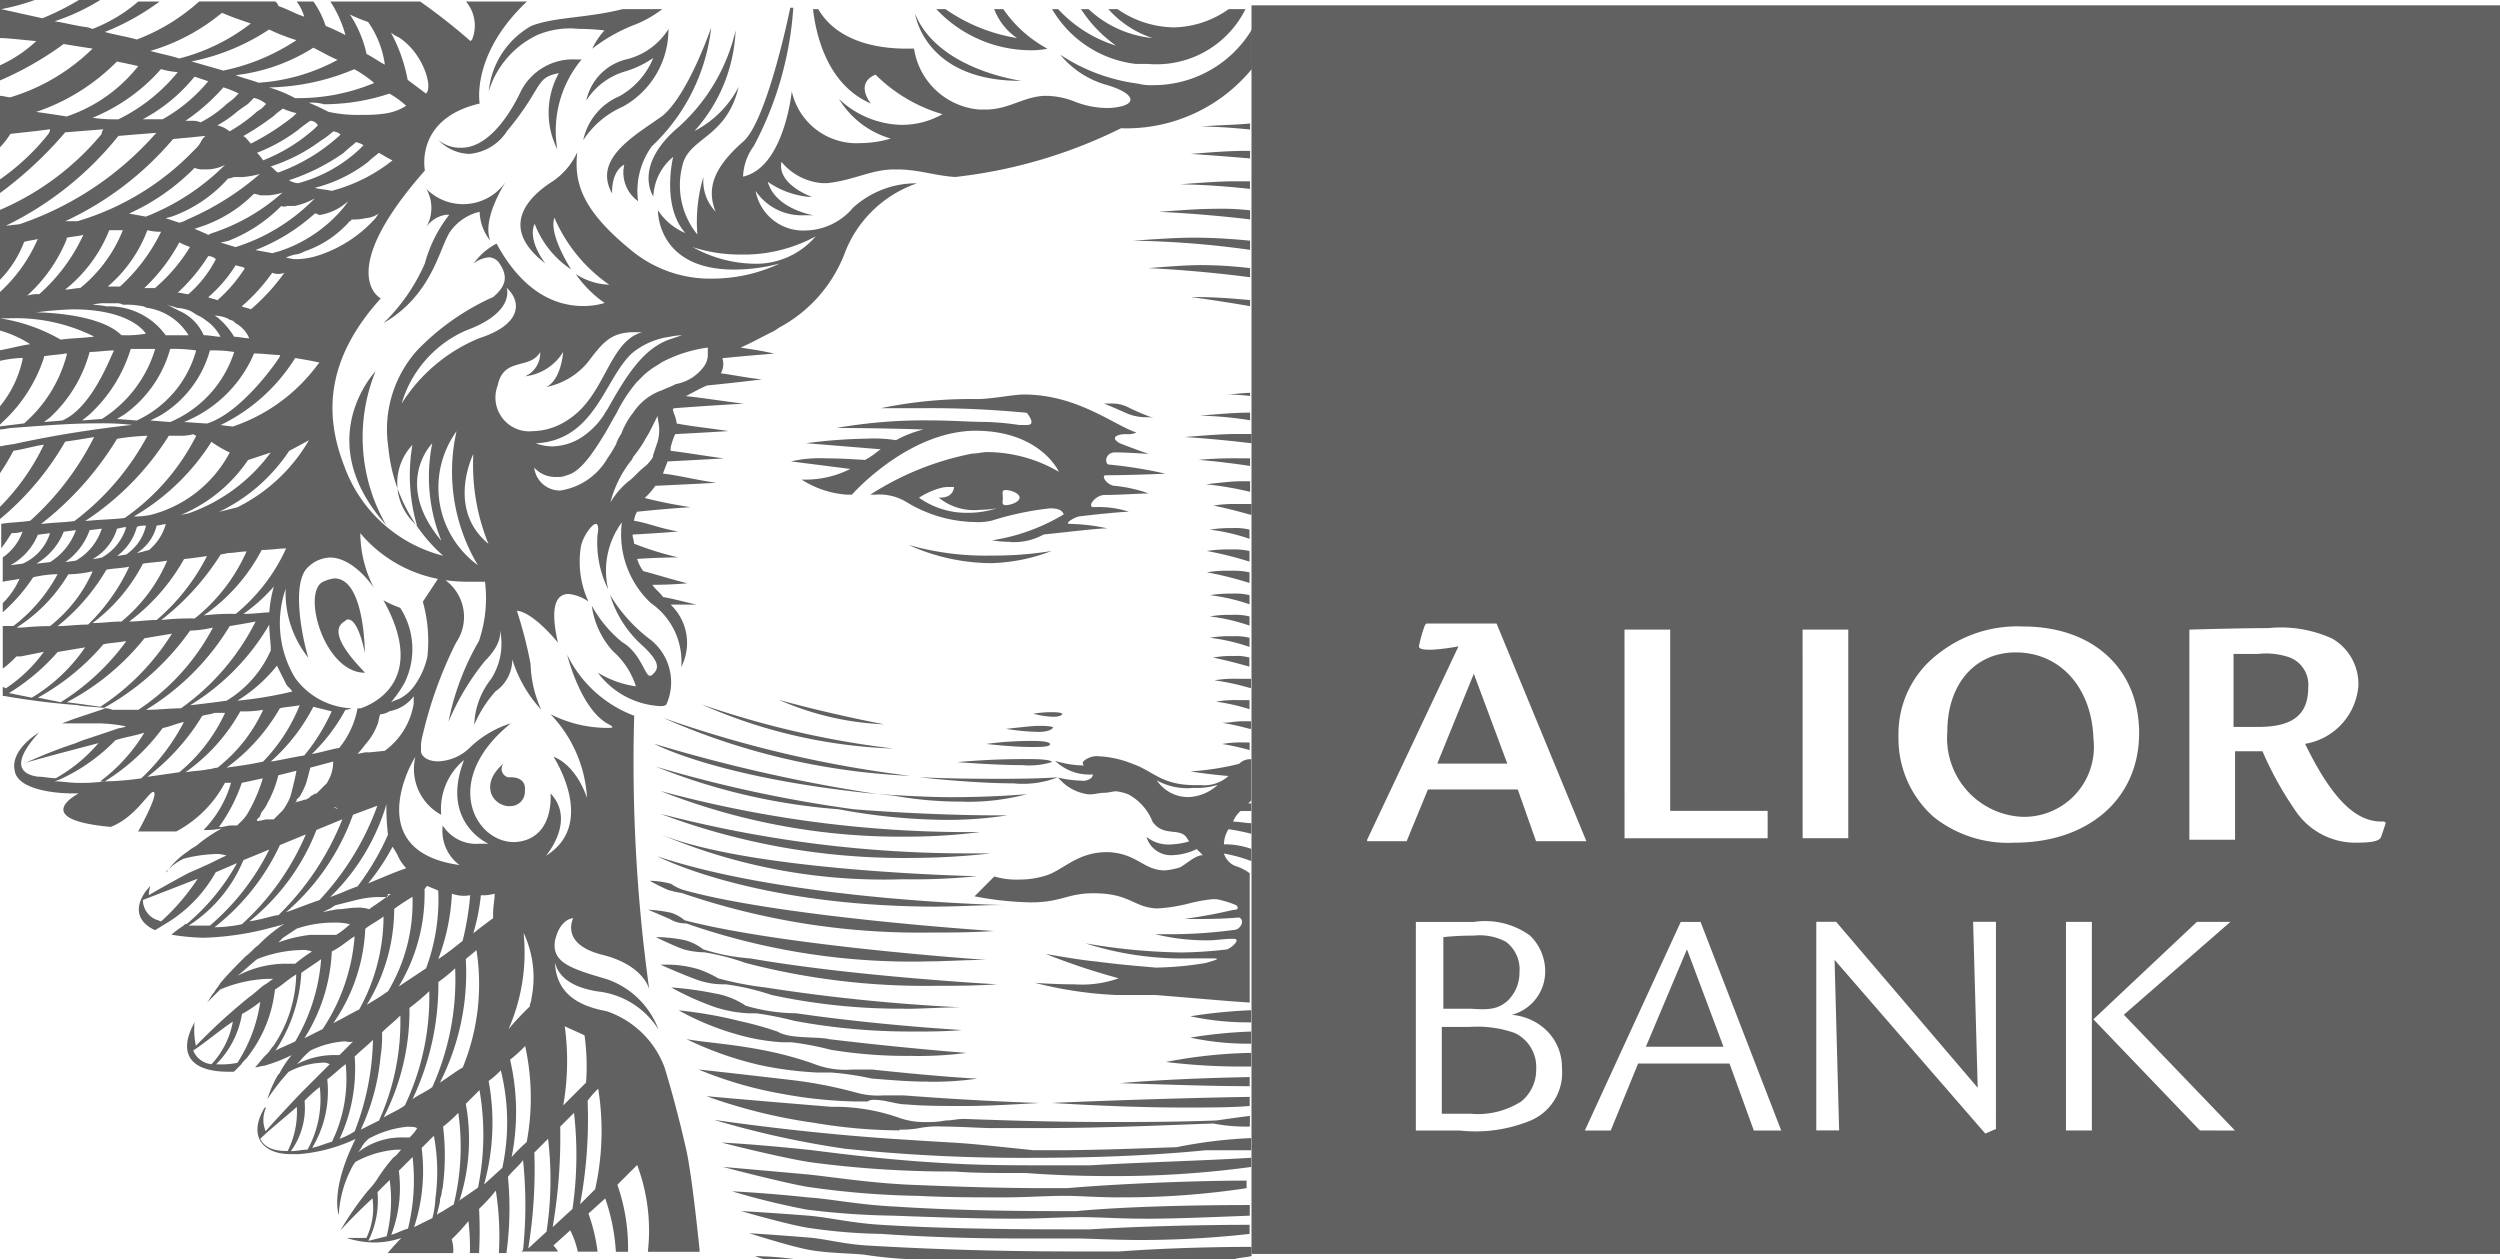 <svg xmlns="http://www.w3.org/2000/svg" width="99.313" height="50.019" viewBox="0 0 99.313 50.019"><path d="M1176.992,886.574h-13a17.514,17.514,0,0,1-1.753-.181c-.726-.061-1.452-.061-2.118-.182-.725-.121-2.418-.666-2.418-.666s1.028.061,2.479.182c.6.061,1.27.241,2.116.3,2,.121,4.779.242,8.347.242h1.754c1.633-.121,3.628-.182,5.261-.182v.363c-.241.061-.484.061-.665.121Zm.423-49.656h-.666a3.893,3.893,0,0,1-2.177.725,4.033,4.033,0,0,1-2.238-.725h-.364a4.028,4.028,0,0,0,1.754,1.149h0a4.327,4.327,0,0,1-2.54-1.149h-.3a5.309,5.309,0,0,0,1.392,1.451,5.254,5.254,0,0,1-2.3-1.451h-.242a4.453,4.453,0,0,0,3.328,2.177h.484a3.947,3.947,0,0,0,3.871-2.177Zm-9.617,0h-.364a2.436,2.436,0,0,0,.908,1.149,6.893,6.893,0,0,1-2.843-1.149h-.364a5.174,5.174,0,0,0,3.69,1.633h0a3.328,3.328,0,0,0,.726-.061,5,5,0,0,1-1.754-1.572Zm-7.318,0h-.242c.121,1.089.6,3.023,2.3,3.75,0,0-.666-.787.182-1.149a6.247,6.247,0,0,0,2.661,1.572,3.288,3.288,0,0,1-1.633.424,3.723,3.723,0,0,1-2.48-1.029,3.561,3.561,0,0,0,2.057,1.573,4.27,4.27,0,0,1-1.21.181,2.633,2.633,0,0,1-2.721-2.056s-.3,3.024-1.936,3.387a2.183,2.183,0,0,1,.423-1.21,13.564,13.564,0,0,0,1.573-5.5h-.12c-.3,1.451-1.089,4.657-1.875,5.322-1.028.908-1.512,1.754-1.089,2.782a1.76,1.76,0,0,1-.484-1.391,6.214,6.214,0,0,0-.242,2.3,3.107,3.107,0,0,1-.6-2.722c.242-1.149,1.754-1.089,2.238-3.146a4.071,4.071,0,0,1-1.754,1.754,6.362,6.362,0,0,0,1.634-3.992,7.407,7.407,0,0,1-2.239,3.81c-1.874,1.573-1.028,2.783-1.028,2.783a2.144,2.144,0,0,1,.787-1.573s-.484,1.936.484,3.025a2.4,2.4,0,0,1-1.089-.907s-.061,2.358,3.024,2.358a7.118,7.118,0,0,0,1.814-.241,6.278,6.278,0,0,1-2.661.6,4.913,4.913,0,0,1-3.266-1.149c-2-1.633-2.238-2.721-2.116-3.871a2.8,2.8,0,0,1-.969,1.149c-.666.423-2.359,1.693-.3,3.266,0,0-.726-.908-.423-1.572a3.788,3.788,0,0,0,1.451,1.814s-.907-1.39-.666-2.056a6.2,6.2,0,0,0,2.177,2.661,2.585,2.585,0,0,1-1.33-.423,4.535,4.535,0,0,0,1.149,1.149,2.956,2.956,0,0,1-.847.121c-.907,0-2.3-.362-3.448-2.48a2.575,2.575,0,0,0-.907.787,1.151,1.151,0,0,1,.6-.242.523.523,0,0,1,.423.242c.363.544.242.907-.242,1.331a9.693,9.693,0,0,0-3.023,2.117,4.71,4.71,0,0,0-1.149,3.871,6.554,6.554,0,0,0,2.177,4.294,5.651,5.651,0,0,1-3.931-3.568c-.726-1.875-.847-4.113,1.451-6.654,0,0-1.874-.967,1.754-5.081,0,0-.423-2.056,2.177-2.661,0,0-.363-1.936,1.875-4.052h-2.42a1.478,1.478,0,0,1,.242,1.513l-.061.06a23.2,23.2,0,0,0-2-1.572h-3.569a4.644,4.644,0,0,1,.6,1.331c-.242-.121-.484-.242-.787-.364a3.567,3.567,0,0,0-.484-.967h-.666a1.9,1.9,0,0,1,.3.6c-.364-.121-.666-.3-1.029-.423,0-.061-.059-.121-.12-.182h-3.024a7.832,7.832,0,0,1-2.48,1.513c-.423-.121-.846-.182-1.269-.3a9.552,9.552,0,0,0,2.177-1.21h-.847a6.282,6.282,0,0,1-1.815,1.089l-.181-.061c-.484-.061-.908-.181-1.331-.241a8.472,8.472,0,0,0,1.815-.847h-.847a10.775,10.775,0,0,1-1.451.726l-1.633-.363a8.546,8.546,0,0,0,1.331-.364h-1.392v1.513c.3,0,.787.061,1.451.12a5.363,5.363,0,0,1-1.451.968v.6a12.932,12.932,0,0,0,2.54-1.452c.364.061.726.121,1.149.182a7.934,7.934,0,0,1-3.266,1.935c-.121,0-.3-.059-.423-.059v2.056a3.317,3.317,0,0,0,.423-.544l1.089-.121.484-.061v.061l-.06.121a9.127,9.127,0,0,1-1.936,1.815v.544a15.367,15.367,0,0,0,2.6-2.42h0l1.513-.121-.061.121v.061a10.723,10.723,0,0,1-4.052,3.024v2.782a4.366,4.366,0,0,0,.968-1.513c.182-.061.364-.061.544-.12a6.153,6.153,0,0,1-1.512,2.117V849.2h.363a6.965,6.965,0,0,1,3.387.726c-.423.061-.907.061-1.33.121a6.916,6.916,0,0,0-2.42-.847v.484a4.4,4.4,0,0,1,1.21.544c-.423.061-.847.182-1.21.242v.423a4.657,4.657,0,0,1,.907-.121v.061a4.382,4.382,0,0,1-.907,1.875v.726l.121-.121a6.039,6.039,0,0,0,1.633-2.541v-.061c.3-.061.6-.061.907-.12v.06a5.427,5.427,0,0,1-1.694,2.723l-.968.12v.121c.182,0,.363-.061.484-.061.908-.061,2.177-.181,3.387-.181a10.692,10.692,0,0,1,1.392.061,44.475,44.475,0,0,0-4.536.725c-.242.061-.424.061-.666.121h-.061v1.089a8.84,8.84,0,0,0,.544-.907c.423-.061.787-.182,1.21-.242a8.981,8.981,0,0,1-1.754,2.48v.484a11.327,11.327,0,0,0,2.6-3.085c.424-.06.787-.12,1.149-.181a11.235,11.235,0,0,1-2.54,3.326c-.423.061-.787.061-1.149.121v.967c.241-.3.363-.544.423-.6a1.175,1.175,0,0,0,.423-.061,2.084,2.084,0,0,1-.786,1.028h0v.969c.241-.061.423-.061.666-.121a3.038,3.038,0,0,1-.666.967v.363a6.849,6.849,0,0,0,1.21-1.391,4.689,4.689,0,0,1,.968-.121,6.378,6.378,0,0,1-1.754,2.057h-.423v1.693a3.982,3.982,0,0,0,.544-.485h.18l.908-.181a5.845,5.845,0,0,1-1.512,1.451l-.121-.061v.364h.061c1.028.181,2.056.3,2.9.362.241.061.665.061,1.149.121l-1.27.423-.484.182h1.33a5.814,5.814,0,0,1,1.21.12c-.121.061-.3.061-.423.121l-1.089.364a4.086,4.086,0,0,0-.484.181,18.8,18.8,0,0,0-2,.787c.364-.121,1.512-.423,2.9-.787a6.187,6.187,0,0,1-1.693,1.392c-.242,0-.484-.061-.726-.061-1.149-.182-.544-1.089.06-1.754,0,0-1.149.665-.967,1.512.121.787,1.694.908,2.3.908h.241s-2,1.028,1.27,1.33c.968-.362,1.513-1.39,1.694-1.39h0c.121,0,.061.362-.6,1.572h1.513a4.677,4.677,0,0,0,1.935-1.935h.242a4.423,4.423,0,0,1-1.089,1.874,2.932,2.932,0,0,0,.725-.061h0a6.012,6.012,0,0,0-.907.6c-.121.121-.3.182-.423.3a3.174,3.174,0,0,0-.787.725c-.061.121-.121.121-.121.121l.182-.181a2.123,2.123,0,0,1,.544-.364,5.71,5.71,0,0,1,1.21-.181,1.2,1.2,0,0,1,.484.06c-.3.121-.6.3-.907.424-.242.12-.424.181-.665.3-.666.364-1.21.666-1.512.847a1.342,1.342,0,0,1,.06-.364c-.423.424-.846,1.27.182,1.754.121-.061.3-.181.6-.363h0a5.507,5.507,0,0,0,1.815-1.936l.846-.363a8.646,8.646,0,0,1-2,2.42h-.061l-.061.061a4.733,4.733,0,0,0-.484.362,8.993,8.993,0,0,0,1.27.121,11.491,11.491,0,0,0,2.782-.424c.061,0,.181-.06.241-.06s.121-.061.182-.061a5.77,5.77,0,0,0-1.028.846c-.182.121-.3.3-.484.423-.364.364-.726.726-1.028,1.089-.061.121-.182.242-.242.364h0c-.121.121-.182.3-.3.423l.545-.544a5.346,5.346,0,0,1,1.874-.423h.242c-.121.061-.242.181-.364.241-.241.182-.423.364-.6.485a23.072,23.072,0,0,0-2.117,1.935,2.944,2.944,0,0,1-.061-.787.362.362,0,0,1,.061-.241c-.846,1.451-.061,2.056,1.27,2.056h.242l.3-.3c.061-.121.182-.182.3-.364h0a5.266,5.266,0,0,0,1.028-2.6c.3-.182.544-.423.846-.6a5.284,5.284,0,0,1-.907,2.843l-.061.061h0a1.289,1.289,0,0,1-.242.3c-.181.182-.3.364-.423.485.121,0,.242-.061.363-.061a6.557,6.557,0,0,0,1.09-.424,3.8,3.8,0,0,0-.485.726l-.061.061a4.765,4.765,0,0,0-.423.967,8.821,8.821,0,0,1,.847-1.089,3.105,3.105,0,0,1,1.33-.362.454.454,0,0,1,.3.061l-.666.666-.423.423h0c-.121.121-1.149,1.21-1.452,1.572a1.162,1.162,0,0,1,0-.907v-.061l-.061.061c-.665,1.149,0,1.815,1.029,1.815h.362a6.494,6.494,0,0,0,2.238-.6c-1.028,2.056-.666,3.023-.666,3.023a4.5,4.5,0,0,1,.484-1.815,1.336,1.336,0,0,1,.182-.3,4,4,0,0,1,1.633-.484h.182c-.121.121-.182.241-.3.3a6.933,6.933,0,0,0-.6.787,3.253,3.253,0,0,1-.423.544,12.349,12.349,0,0,0-1.089,1.572s.484-.544,1.271-1.27a2.734,2.734,0,0,1-.242,1.573h-.786a3.607,3.607,0,0,0,1.149.181,3.381,3.381,0,0,0,1.028-.181s-.242.241-.544.6h2.6a1.338,1.338,0,0,0-.061-.544,7.406,7.406,0,0,0,.666-.726,8.919,8.919,0,0,1,.061,1.27h.363a16.542,16.542,0,0,0,0-1.754,7.144,7.144,0,0,0,.666-.726,11.725,11.725,0,0,1,.121,2.48h.3a13.052,13.052,0,0,0,.06-3.025c.182-.242.424-.423.6-.665a17.312,17.312,0,0,1,0,3.569l-.061.061h1.452a1.793,1.793,0,0,0-.182-.242l.666-.6a3.5,3.5,0,0,1,.3.847h.785a6.974,6.974,0,0,0-.362-1.513l.666-.6a7.768,7.768,0,0,1,.423,2.118h.484a7.618,7.618,0,0,0-.423-2.662l.786-.786a7.434,7.434,0,0,1,.424,3.448h2.056v-.061s-.3-3.024-.544-4.052c0,0-.362-1.633-.847-3.205a3.728,3.728,0,0,0-2.3-2.238c-.968-.182-2-.6-2.056-1.936.121.484.544.967,1.693,1.149a3.274,3.274,0,0,1,2.42,1.512,3.356,3.356,0,0,0-2.057-2c-1.451-.423-2.177-.665-2.056-1.513.182-.846.666-.907.726-.907h0s-.544,1.028,1.149,1.451,1.874,1.392,1.874,1.392a65.385,65.385,0,0,1-.6-10.887,4.85,4.85,0,0,1-2.662-2.42s.544,2.239,1.694,2.783c.182.12.121.12-.181.12a5.018,5.018,0,0,1-2.178-.544,5.21,5.21,0,0,1,1.452,3.326c-.484-1.391-1.331-1.633-1.331-1.633s1.754,2.662-.3,3.931c0,0,1.21-1.391.181-2.479,0,0,.182,1.815-1.391,1.935h-.061c-1.572,0-2.9-2.479-.121-4.717a4.085,4.085,0,0,0-1.633.967,1.888,1.888,0,0,1-1.271.544c-.3,0-.6-.121-.666-.362v-.121a1.666,1.666,0,0,1,.061-.544,16.479,16.479,0,0,1,1.331-3.69,1.809,1.809,0,0,0-.423-2.479,6.973,6.973,0,0,0,1.028.061h.544a5.315,5.315,0,0,1-.242,2.358,10.3,10.3,0,0,0-1.209,3.206,9.954,9.954,0,0,1,1.451-2.42c.665-.666.6-1.089.6-1.21a2.586,2.586,0,0,1-.363,1.936,3.109,3.109,0,0,0-.665,1.815,4.809,4.809,0,0,1,.846-1.331,1.538,1.538,0,0,0,.666-1.27,5.207,5.207,0,0,0,1.149,2,4.713,4.713,0,0,1-.423-1.815,16.622,16.622,0,0,0-.544-2.117c.666.06,1.633,1.269,1.633,1.269-.362-1.572,0-1.935.423-1.935a1.68,1.68,0,0,1,.787.3,3.756,3.756,0,0,1-.3-2.177c.061-.363.424-.907.6-.907.061,0,.121.12.061.423a4.168,4.168,0,0,0,.423,2.177,3.226,3.226,0,0,1,.544-2.661,3.746,3.746,0,0,0,1.149,3.205,2.82,2.82,0,0,1,1.21,2.541,2.1,2.1,0,0,0-.423-2.48h1.028c-.544-.121-.967-.242-1.33-.3-.121-.182-.3-.3-.424-.485.787,0,1.391-.061,1.391-.061-.726-.181-1.27-.362-1.754-.484a1.794,1.794,0,0,1-.242-.484c.908-.061,1.633-.061,1.633-.061a12.257,12.257,0,0,1-1.753-.544c0-.121-.061-.241-.061-.363,1.149-.061,1.813-.121,1.813-.121-.725-.121-1.269-.362-1.753-.423a.847.847,0,0,1,.12-.362c1.149-.121,2.118-.182,2.118-.182-.787-.121-1.331-.242-1.815-.364a3.021,3.021,0,0,0,.423-.484c1.331-.061,2.42-.12,2.42-.12-.847-.121-1.513-.3-2.117-.364.06-.182.12-.3.181-.484,1.21-.061,2.238-.121,2.238-.121-.907-.121-1.572-.241-2.116-.3v-.121a2.8,2.8,0,0,1,.182-.544c1.21-.061,2.117-.121,2.117-.121-.787-.121-1.451-.182-2.056-.3a1.544,1.544,0,0,0-.121-.424c0-.06-.061-.12,0-.181,1.572-.121,2.782-.182,2.782-.182-.967-.121-1.693-.242-2.3-.3.242-.121.544-.3.846-.424,1.21-.12,2.178-.241,2.178-.241-.6-.061-1.149-.182-1.634-.242a.732.732,0,0,0,.061-.6c1.21-.121,2.057-.181,2.057-.181-.484-.121-.969-.182-1.331-.242.423-.182.847-.423,1.21-.6a1.29,1.29,0,0,0,.3-.182,5.626,5.626,0,0,0,2.6-2.9,4.708,4.708,0,0,1,2.9-2.843,3.727,3.727,0,0,0-2.541.967,2.526,2.526,0,0,1-1.874.907,1.926,1.926,0,0,1-2-1.572,2.209,2.209,0,0,0,1.936.967h.363s-1.512-.241-1.815-1.33a3.393,3.393,0,0,0,1.633.6h.121s-1.391-.485-1.21-1.392a2.328,2.328,0,0,0,1.633.847h.182c1.089-.121,1.754-.545,2.661-.545h.121c.847,0,1.452.242,2.3.3a19.673,19.673,0,0,0,6.592-1.936,6.443,6.443,0,0,0,5.2-2.359V837.7l-.06.121a4.562,4.562,0,0,1-3.871,2.117,2.059,2.059,0,0,1-.6-.061,7.294,7.294,0,0,1-3.084-1.149,3.669,3.669,0,0,0,1.874,1.21c1.21.364,1.21.847.061.908h-.061a3.633,3.633,0,0,1-1.269-.242,3.181,3.181,0,0,0-1.089-.241h-.182c-.847.059-1.391.544-2.3.544h-.242a2.861,2.861,0,0,1-2.6-2.42h-.3c-.786,0-2.661-.121-3.507-1.572Zm-6.23,0h-1.573c-1.451.363-2.661.3-3.628.664a3.363,3.363,0,0,0-1.694,2.6,3.655,3.655,0,0,1,1.935-2.238,3.326,3.326,0,0,1,1.633-.242,9.321,9.321,0,0,1,1.029.061,2.947,2.947,0,0,0-.484.726,6.748,6.748,0,0,1,1.572-.908,4.529,4.529,0,0,0,1.21-.664Zm5.261,49.656H1158.3a1.95,1.95,0,0,1-.364-.121,13.157,13.157,0,0,1,1.572.121Zm-9.8-4.778-.544.544a19.538,19.538,0,0,1-.242,3.81l.726-.666a13.68,13.68,0,0,0,.061-3.689Zm-6.29,1.633-.484.484a3.613,3.613,0,0,1-.364,1.935l.726-.181a5.927,5.927,0,0,0,.121-2.238Zm.907-.908-.544.544a5.225,5.225,0,0,1-.3,2.541c.241-.061.423-.182.664-.242a8.069,8.069,0,0,0,.182-2.843Zm6.411-1.754-.544.544a21.251,21.251,0,0,1-.3,3.992l.787-.725a14.788,14.788,0,0,0,.061-3.811Zm-5.564.908-.485.484a7.188,7.188,0,0,1-.3,3.145l.726-.362a3.531,3.531,0,0,0,.121-.787,7.729,7.729,0,0,0-.061-2.479Zm.967-.908a5.312,5.312,0,0,1-.6.544,9.668,9.668,0,0,1,0,2.3c0,.121-.061.242-.061.364,0,.061-.061.181-.061.241v.061c-.061.3-.121.484-.121.544l.061-.061.121-.06.484-.3a9.64,9.64,0,0,0,.182-3.629Zm5.564-.967a3.508,3.508,0,0,0-.423.484,18.244,18.244,0,0,1-.3,4.113l.6-.6a10.621,10.621,0,0,0,.121-3.992Zm-4.718.061-.544.544a7.919,7.919,0,0,1-.241,3.81l-.061.061.787-.544a10.466,10.466,0,0,0,.06-3.871Zm.847-.787a3.514,3.514,0,0,1-.484.424,9.136,9.136,0,0,1-.182,4.112l.726-.664a8.571,8.571,0,0,0-.061-3.872Zm-5.806,3.569Zm6.774-4.536a5.363,5.363,0,0,1-.6.544,9.136,9.136,0,0,1,.061,3.871,5.907,5.907,0,0,1,.6-.6,9.607,9.607,0,0,0-.061-3.81Zm-4.657,3.205a4.006,4.006,0,0,0-1.572.485l-.121.12c-.12.121-.181.3-.3.424a2.79,2.79,0,0,1,1.815-.6h.241a1.609,1.609,0,0,0,.3-.364h0c-.061-.061-.242-.061-.364-.061Zm-4.415-.786c-.544.484-1.089.907-1.451,1.27.181.362.544.484,1.089.484a3.5,3.5,0,0,0,.363-1.754Zm.908-.787a5.459,5.459,0,0,0-.6.544,2.913,2.913,0,0,1-.544,2c.241,0,.484-.061.664-.061a4.16,4.16,0,0,0,.485-2.48Zm1.028-.907c-.242.182-.484.423-.726.6a4.348,4.348,0,0,1-.6,2.721c.3-.061.544-.182.787-.242a5.719,5.719,0,0,0,.544-3.084Zm1.089-.967c-.242.241-.484.423-.726.664a6.565,6.565,0,0,1-.6,3.267,2.832,2.832,0,0,0,.6-.3,10.514,10.514,0,0,0,.726-3.628Zm1.088-.968c-.242.242-.484.424-.726.666a5.188,5.188,0,0,1-.061.967,8.636,8.636,0,0,1-.786,2.9l.725-.362a9.5,9.5,0,0,0,.847-4.174Zm1.149-.967a9.015,9.015,0,0,1-.787.665,9.275,9.275,0,0,1-1.028,4.354c.3-.182.6-.3.847-.484a10.048,10.048,0,0,0,.968-4.536Zm5.382,1.392a10.2,10.2,0,0,1-.06,3.145l.907-.907a9.033,9.033,0,0,0-.061-1.875c-.242-.121-.544-.242-.787-.362Zm-4.354-2.3a6.543,6.543,0,0,1-.666.544,10.644,10.644,0,0,1-1.028,4.656c.242-.181.544-.3.787-.484a10.41,10.41,0,0,0,.907-4.717Zm.847-.726c-.121.121-.3.241-.424.363a9.6,9.6,0,0,1-1.028,4.9c.3-.182.6-.424.908-.6a8.755,8.755,0,0,0,.544-4.657Zm-8.589,2.056a4.938,4.938,0,0,1-.726.484,3.659,3.659,0,0,1-1.028,2h.121a2.937,2.937,0,0,0,.725-.061,6.053,6.053,0,0,0,.908-2.42Zm3.326,1.572a3.648,3.648,0,0,0-1.331.364,2.783,2.783,0,0,0-.423.423l-.121.121a3.2,3.2,0,0,1,1.513-.364h.181l.061-.06.484-.485c-.121.061-.241,0-.363,0Zm-4.415-.786c-.544.363-1.029.786-1.573,1.149a.875.875,0,0,0,.726.544,3.335,3.335,0,0,0,.847-1.693Zm3.507-2.48c-.241.182-.544.364-.786.544a6.2,6.2,0,0,1-1.028,3.085c.241-.121.544-.242.786-.364a7.5,7.5,0,0,0,1.028-3.266Zm1.331-.907c-.3.181-.544.423-.907.6a6.99,6.99,0,0,1-1.089,3.448l.725-.364a7.7,7.7,0,0,0,1.271-3.689Zm6.713-.121a7.57,7.57,0,0,1-.6,3.81c.3-.363.6-.666.847-.907,0-.121.061-.182.061-.3a4.172,4.172,0,0,0-.3-2.6Zm-5.564-.666c-.241.182-.484.3-.726.484a7.112,7.112,0,0,1-1.269,3.751c.363-.182.665-.364,1.028-.544a7.672,7.672,0,0,0,.967-3.69Zm1.149-.786c-.182.12-.484.3-.726.484a7.3,7.3,0,0,1-1.089,3.81c.3-.182.6-.362.847-.544a6.85,6.85,0,0,0,.968-3.75Zm.6-.424c-.061,0-.061.061-.121.121a7.1,7.1,0,0,1-1.028,3.871l1.089-.725a7.853,7.853,0,0,0,.484-3.085c-.12-.061-.3-.121-.423-.182Zm-5.02,2.541a5.025,5.025,0,0,0-1.754.363c-.3.242-.544.484-.787.665h0a4.119,4.119,0,0,1,2-.484h.3a6.261,6.261,0,0,1,.666-.484,1.026,1.026,0,0,0-.423-.061Zm5.987-2.238a8.414,8.414,0,0,1-.544,2.6c.364-.241.666-.484.969-.726a11.365,11.365,0,0,0,.3-1.814,1.362,1.362,0,0,1-.726-.061Zm-4.717,1.149a4.543,4.543,0,0,0-1.452.241l-.544.364-.182.181a5.547,5.547,0,0,1,1.271-.3h1.028a3.32,3.32,0,0,0,.544-.423,2.47,2.47,0,0,0-.665-.061Zm6.411-1.149a1.67,1.67,0,0,1-.544.061,8.282,8.282,0,0,1-.3,1.512c.3-.242.544-.423.786-.6v-.182c0-.3.061-.544.061-.786Zm-8.951-1.754-1.028.423a5.648,5.648,0,0,1-2.177,2.6h.846a9.521,9.521,0,0,0,2.359-3.024Zm1.452-.6-1.029.423a8.908,8.908,0,0,1-2.6,3.266,5.985,5.985,0,0,0,1.088-.12,10.2,10.2,0,0,0,2.541-3.569Zm1.451-.6-1.028.423a8.691,8.691,0,0,1-2.662,3.629c.424-.061.787-.182,1.09-.242h.059a10.942,10.942,0,0,0,2.541-3.81Zm-5.746,2.359-2.177.846a.854.854,0,0,0,.544.787c.061,0,.121.061.182.061a8.671,8.671,0,0,0,1.451-1.693Zm7.137-2.9-.969.362a9.156,9.156,0,0,1-2.661,3.871c.363-.12.787-.3,1.331-.484a10.859,10.859,0,0,0,2.3-3.75Zm.423,3.629h-.484a4.15,4.15,0,0,0-.787.12l-.726.182a.456.456,0,0,0-.241.121l-.364.181s.242-.06.6-.12c.242,0,.484-.061.726-.061a1.5,1.5,0,0,1,.544.061l.061-.061.182-.121.6-.423h-.121Zm-.061-3.69a8.472,8.472,0,0,1-2.238,3.69c.363-.121.726-.3,1.089-.424a10.071,10.071,0,0,0,1.21-2.056,8.511,8.511,0,0,1-.061-1.21Zm.241,1.693a8.659,8.659,0,0,1-.968,1.452c.6-.242,1.149-.485,1.513-.6a1.843,1.843,0,0,1-.3-.424,2.669,2.669,0,0,0-.242-.423Zm.908-3.569h0c-.182.242-2.117,3.751,1.754,4.295a1.683,1.683,0,0,1-.666-1.572,1.572,1.572,0,0,0,1.451.725h.364s-1.936-.846-.969-3.326a2.525,2.525,0,0,0-.907,2.177,2.07,2.07,0,0,1-1.028-2.3Zm-6.048.847-.847.182a6.659,6.659,0,0,1-.907,1.753h.12l.3-.059h.3l.061-.061.061-.061a1.608,1.608,0,0,0,.3-.364,6.455,6.455,0,0,0,.6-1.391Zm1.33-.3-.726.182a4.485,4.485,0,0,1-.423,1.089,1.361,1.361,0,0,1-.181.3.456.456,0,0,0-.121.241l-.06.061h0l-.061.061v.061h.061l.3-.061h.3l.061-.061.12-.121.061-.061h0l.061-.06.061-.061h0a2.474,2.474,0,0,0,.3-.544c.181-.665.241-1.029.241-1.029Zm1.452,1.452c.061,0,.12.061.181.061h0a.22.22,0,0,0-.181-.061Zm0-1.815h0l-.908.242c-.061.241-.121.484-.181.664a3.564,3.564,0,0,1-.242.485l-.061.06h0l-.061.061v.061h0l-.061.061c.121-.061.242-.061.364-.121h.061l.12-.061.061-.06c.061-.061.121-.061.182-.121h.061l.061-.061.061-.061.12-.121.061-.061h0l.121-.12.061-.121.061-.121a1.619,1.619,0,0,0,.121-.6Zm-7.5-1.149c-.364.121-.787.182-1.149.3a7.3,7.3,0,0,1-2.238,1.572l-.182.061c.3,0,.6.061.908.061a6.565,6.565,0,0,0,1.089-.061h-.182a6.747,6.747,0,0,0,1.754-1.936Zm1.572-.423c-.3.061-.544.181-.846.241a8.184,8.184,0,0,1-2.3,2.118,11.711,11.711,0,0,0,1.451-.121,8.371,8.371,0,0,0,1.694-2.238Zm1.633-.364h-.423c-.121.061-.3.061-.484.121a8.765,8.765,0,0,1-2.177,2.42l1.269-.182a6.685,6.685,0,0,0,1.815-2.359Zm1.513-.12a4.576,4.576,0,0,1-.908.061,7.309,7.309,0,0,1-2.177,2.419c.363-.061.666-.061.907-.12.121,0,.242-.061.364-.061a6.186,6.186,0,0,0,1.815-2.3Zm1.451-.182c-.3.061-.544.061-.787.121a7.6,7.6,0,0,1-2.116,2.359c.423-.061.907-.121,1.452-.242a6.9,6.9,0,0,0,1.451-2.238Zm.544.061a7.549,7.549,0,0,1-1.693,2.177c.423-.061.907-.182,1.331-.242a7.718,7.718,0,0,0,1.089-1.753l-.726-.182Zm3.992-.423a1.556,1.556,0,0,1-.968.6.726.726,0,0,1-.364.12c-.061.121-.061.3-.12.424a2.475,2.475,0,0,1-.485.786,3.638,3.638,0,0,1-.3.364l.3-.061h.182l.6-.061a2.879,2.879,0,0,0,1.149-1.875v-.3Zm-5.081-4.295a4.194,4.194,0,0,0,.363,3.569,2.922,2.922,0,0,0,2.238,1.21.618.618,0,0,1-.241.061,7.065,7.065,0,0,1-1.331,1.754c.363-.061.726-.182,1.089-.242a3.49,3.49,0,0,0,.726-1.572h.121c.544-.182,2.661-1.149.907-4.295a3.806,3.806,0,0,0,.666.3,3.03,3.03,0,0,1,.182,2.964,4.729,4.729,0,0,1-.544.786,2.48,2.48,0,0,1,.3-.121,1.649,1.649,0,0,0,.544-.423,3.1,3.1,0,0,0,.6-1.27,5.8,5.8,0,0,0-.182-2.177l.6-.907a5.37,5.37,0,0,1-3.084-1.815,4.781,4.781,0,0,0,.544,2.177s-.787-1.21-1.754-1.21a1.307,1.307,0,0,0-.847.364c-.786.664-.12,3.326,0,3.628a4.129,4.129,0,0,1-.907-2.782Zm-2.9,1.572a4.652,4.652,0,0,1-.907.121,10.389,10.389,0,0,1-3.448,3.085.765.765,0,0,1,.363.061h1.028a8.9,8.9,0,0,0,2.964-3.267Zm1.694-.241c-.3.061-.666.121-1.028.182a9.86,9.86,0,0,1-3.326,3.326c.484,0,.968-.061,1.391-.061a9.4,9.4,0,0,0,2.964-3.448Zm-3.326.484-1.089.182a9.673,9.673,0,0,1-3.085,2.54c.484.061.908.121,1.331.182a9.439,9.439,0,0,0,2.843-2.9Zm3.871-.363a9.168,9.168,0,0,1-3.145,3.205q.816-.091,1.451-.182a4.41,4.41,0,0,0,1.754-2c0-.3-.061-.665-.061-1.028Zm-5.685.664h-.061c-.3.061-.6.061-.846.121a9.357,9.357,0,0,1-2.6,2.118l.908.181a9.332,9.332,0,0,0,2.6-2.42Zm5.989.969a6.126,6.126,0,0,1-1.573,1.391,15.559,15.559,0,0,0,2.178-.363c-.061-.121-.182-.182-.242-.3l-.362-.725Zm-7.621-.726-1.089.182a8.369,8.369,0,0,1-1.936,1.633l.908.182a6.768,6.768,0,0,0,2.117-2Zm.3-3.024a4.676,4.676,0,0,1-.967.121,6.372,6.372,0,0,1-2.056,2.117h.121c.181,0,.6-.06,1.209-.06a5.733,5.733,0,0,0,1.693-2.178Zm1.452-.181c-.3.061-.6.061-.907.12a8.129,8.129,0,0,1-1.936,2.239c.363,0,.787-.061,1.21-.061a7.778,7.778,0,0,0,1.633-2.3Zm1.512-.242c-.3.061-.6.061-.967.121a6.952,6.952,0,0,1-2,2.359c.364,0,.787-.061,1.149-.061a6.383,6.383,0,0,0,1.815-2.42Zm1.573-.182s-.363.061-.907.121a7.934,7.934,0,0,1-2.177,2.48c.363,0,.726-.061,1.089-.061a8.227,8.227,0,0,0,2-2.541Zm1.573-.181c-.242,0-.484.061-.726.061l-.3.061a10.1,10.1,0,0,1-2.359,2.6,10.22,10.22,0,0,1,1.33-.061,7.062,7.062,0,0,0,2.057-2.661Zm1.572-.121c-.3,0-.6.061-.968.061a7.238,7.238,0,0,1-2.3,2.6,8.906,8.906,0,0,1,1.27-.061,7.177,7.177,0,0,0,2-2.6Zm-.484,1.512a6.769,6.769,0,0,1-1.21,1.089c.423,0,.787-.061,1.028-.061a5.216,5.216,0,0,1,.182-1.028Zm7.258-6.169a3.824,3.824,0,0,0,.847,5.323,7.244,7.244,0,0,1-.847-5.323Zm-16.149,4.052-.484.061a2.441,2.441,0,0,1-1.089,1.21l.484-.061a1.987,1.987,0,0,0,1.089-1.21Zm1.029-.121-.485.061a2.565,2.565,0,0,1-1.089,1.27l.544-.061a2.508,2.508,0,0,0,1.029-1.27Zm1.028-.061-.484.061a2.616,2.616,0,0,1-.969,1.27l.424-.061a2.274,2.274,0,0,0,1.028-1.27Zm.968-.061c-.121,0-.3.061-.363.061a2.067,2.067,0,0,1-.969,1.21c.061,0,.364-.061.364-.061a2.048,2.048,0,0,0,.968-1.21Zm.787-.06c-.061,0-.3,0-.364.06a2.121,2.121,0,0,1-.786,1.149l.363-.06a1.894,1.894,0,0,0,.787-1.149Zm.786-.061c-.061,0-.3.061-.362.061a1.786,1.786,0,0,1-.787,1.089c.061,0,.485-.121.485-.121a2.058,2.058,0,0,0,.664-1.028Zm5.565.846Zm6.653-3.628s-1.089,2.177.6,3.568a8.283,8.283,0,0,1-.6-3.568Zm-1.633-.424s-1.573,1.573.363,3.871a6.763,6.763,0,0,1-.363-3.871Zm-.787.061a2.21,2.21,0,0,0,.182,3.206,7.1,7.1,0,0,1-.182-3.206Zm-10.524-.362a9.057,9.057,0,0,0-1.21.121,12.526,12.526,0,0,1-3.024,3.387c.423-.061.907-.061,1.331-.121a10.346,10.346,0,0,0,2.9-3.387Zm1.269,0h-.423a11.047,11.047,0,0,1-3.326,3.387c.6-.061,1.089-.061,1.572-.121a8.81,8.81,0,0,0,2.843-3.266l-.121-.061a1.859,1.859,0,0,1-.544.061Zm1.271.241a8.981,8.981,0,0,1-3.084,2.964,3.008,3.008,0,0,0,.665-.061,4.942,4.942,0,0,0,3.146-2.479,4.519,4.519,0,0,1-.726-.424Zm2.359.424-.907.3a6,6,0,0,1-2.662,2.177l.3-.06a6.868,6.868,0,0,0,3.266-2.419Zm1.512-.484-.786.423a6.937,6.937,0,0,1-2.782,2.419l.725-.181a6.775,6.775,0,0,0,2.843-2.661Zm13.851-.969h0l-.3.6c-.06.121-.181.3-.241.423a5.288,5.288,0,0,1-.423.6l-.061.121a4.4,4.4,0,0,0-.847,1.693,3.027,3.027,0,0,1,.726-.846c.242-.182.423-.424.666-.6a1.608,1.608,0,0,0,.3-.364v-.061l.182-.544a1.67,1.67,0,0,0,.061-.544c0-.12-.061-.362-.061-.484Zm-4.9,2.057a1.029,1.029,0,0,0,1.028.907,2.614,2.614,0,0,0,1.875-1.27,5.257,5.257,0,0,0,.364-.6c0-.061.061-.12.061-.181.061-.061.061-.121.121-.182a3.222,3.222,0,0,1,.423-.787c.061-.061.121-.181.181-.241a2.248,2.248,0,0,1,1.029-.726c.12-.061.3-.121.423-.182l.121-.061a1.759,1.759,0,0,0,1.089-.664.8.8,0,0,0,.181-.485v-.3a5.433,5.433,0,0,0-1.753.544c-.121.061-.182.121-.3.182a3.351,3.351,0,0,0-.484.362l-.3.3a5.947,5.947,0,0,0-.785,1.209c-.182.3-.3.544-.484.847-.484.787-.969,1.512-1.513,1.633a.763.763,0,0,1-.363.061,1.124,1.124,0,0,1-.907-.363Zm5.866-5.262a2.742,2.742,0,0,0-.484.061,2.982,2.982,0,0,0-1.512.665c-1.089,1.028-1.452,3.448-3.811,3.568a2,2,0,0,0,.666.121,2.253,2.253,0,0,0,1.331-.484,3.1,3.1,0,0,0,.726-.787c.061-.12.12-.181.181-.3.847-1.512,1.452-2.3,2.359-2.661l.544-.182Zm-5.625.665c-.423.725-1.451.181-1.693,1.33a1.343,1.343,0,0,0,1.392,1.815,2.61,2.61,0,0,0,1.451-.484c1.452-.967,1.572-3.085,2.9-3.448h-.3c-.969,0-1.271.423-1.875,1.21a2.865,2.865,0,0,1-1.633.967c.6-.3.666-1.391.666-1.391a2.045,2.045,0,0,1-1.513.967,1,1,0,0,0,.6-.967Zm-9.738.241a7.172,7.172,0,0,1-2.963,2.662l.484.059a6.934,6.934,0,0,0,3.387-2.479l.061-.061c-.242-.061-.6-.121-.969-.182Zm-1.633-.181a5.083,5.083,0,0,1-2.782,2.721l.907.061c1.391-.424,2.843-2.541,2.9-2.662v-.061c-.3,0-.664-.06-1.028-.06Zm-5.564-.121c-.3,0-.666.061-.968.061a5.482,5.482,0,0,1-1.573,2.6l-.241.182.726-.061c1.149-.484,1.874-2.42,2.056-2.782Zm3.81,0a4.362,4.362,0,0,1-2,2.6l-.363.182.787.061a4.516,4.516,0,0,0,2.541-2.782,5.2,5.2,0,0,0-.969-.061Zm-2.177-.061h-.967a5.871,5.871,0,0,1-1.633,2.6l-.3.242.787-.061a4.964,4.964,0,0,0,2.117-2.782Zm.6,0a4.769,4.769,0,0,1-1.815,2.6l-.3.182.786.061a4.323,4.323,0,0,0,2.359-2.782,6.2,6.2,0,0,0-1.028-.061Zm13.366-2.42s.364.967-1.633,1.694a4.59,4.59,0,0,0-2.54,2.9,6.593,6.593,0,0,1,3.084-2.6c1.693-.544,1.693-1.452,1.089-2Zm-11.612,1.089a1.045,1.045,0,0,1,.242.182,2.938,2.938,0,0,1,.544.666c.181,0,.423.061.6.061a1.225,1.225,0,0,0-.544-.6l-.06-.061c-.061-.061-.182-.061-.242-.121a1.442,1.442,0,0,0-.544-.121Zm-1.875-.423.364.182.12.061a1.885,1.885,0,0,1,.969.967c.241,0,.484.061.666.061a1.806,1.806,0,0,0-.6-.666,1.331,1.331,0,0,0-.3-.182c-.121-.061-.182-.121-.3-.181a1.77,1.77,0,0,0-.544-.121c-.121-.061-.242-.061-.364-.121Zm-3.75.182a14.287,14.287,0,0,0-1.452.12s2.48,0,3.387.908h.061a4.574,4.574,0,0,0,.908-.061s-.544-.967-2.9-.967Zm1.754-.242h-.423a1.678,1.678,0,0,0-.545.061,3.1,3.1,0,0,1,.545.061h.06a2.779,2.779,0,0,1,2.3,1.149h.908a2.335,2.335,0,0,0-1.633-1.089c-.061,0-.121-.061-.182-.061a3.2,3.2,0,0,0-.787-.061.452.452,0,0,0-.241-.061Zm6.169-1.21a7.2,7.2,0,0,1-1.21,1.331c.121.061.242.061.363.121a8.258,8.258,0,0,0,1.331-1.452.661.661,0,0,1-.484,0Zm-1.452-.3a5.5,5.5,0,0,1-1.089,1.27c.121.06.242.06.364.12a5.931,5.931,0,0,0,1.089-1.269c-.061-.061-.182-.061-.364-.121Zm-6.048-1.21c-.182.061-.423.061-.665.121v.061a6.151,6.151,0,0,1-1.573,2.238,1.331,1.331,0,0,1,.484-.061,7.17,7.17,0,0,0,1.754-2.359Zm4.959.846a7.179,7.179,0,0,1-1.209,1.452c.12,0,.3.061.423.061a4.624,4.624,0,0,0,1.089-1.392.463.463,0,0,0-.3-.121Zm-3.387-1.028h-.544a5.731,5.731,0,0,1-1.754,2.359c.182,0,.424-.061.6-.061a5.64,5.64,0,0,0,1.693-2.3Zm2.238.484a7.2,7.2,0,0,1-1.39,1.815h.423a6.776,6.776,0,0,0,1.392-1.633,2.952,2.952,0,0,1-.424-.182Zm-1.269-.484a5.467,5.467,0,0,1-1.573,2.238h.485a7.124,7.124,0,0,0,1.633-2.177,2.077,2.077,0,0,1-.544-.061Zm21.653.665a5.159,5.159,0,0,0,2.418.666,3.113,3.113,0,0,0,2.48-1.089,5.964,5.964,0,0,1-2.964.725,6.04,6.04,0,0,1-1.935-.3Zm-13.61-1.028a4.179,4.179,0,0,1-1.814,1.21.86.86,0,0,1-.364.12,1.96,1.96,0,0,0-.363.121l.3.061h.182a3.034,3.034,0,0,0,.726-.121,5.2,5.2,0,0,0,2.359-1.512l.12-.182a.929.929,0,0,1-.484.182,2.5,2.5,0,0,1-.6.061.059.059,0,0,1-.061.061Zm-1.391-.3h0a7.58,7.58,0,0,1-2.359,1.452h0l.666.121c.061,0,.182-.061.241-.061a5.6,5.6,0,0,0,2.6-1.754l.182-.242-.242.182a2.181,2.181,0,0,1-.907.363c-.121-.061-.121-.061-.182-.061Zm-1.331-.3h0a6.041,6.041,0,0,1-2.116,1.391l-.3.061.6.182a7.551,7.551,0,0,0,3.146-1.936,2.884,2.884,0,0,1-.787.3h-.3c-.182.061-.242,0-.242,0Zm-1.088-.484h0a5.349,5.349,0,0,1-2.177,1.33l-.182.061.424.182.12.061.121-.061a7.817,7.817,0,0,0,2.843-1.633s-.061.061-.544.121h-.363a.954.954,0,0,0-.242-.061Zm-3.871-2.42-.787.061-.725.061h0a13.015,13.015,0,0,1-4.476,3.569l.544-.061a12.6,12.6,0,0,0,5.382-3.569l.061-.061Zm2.843,1.815h0a5.439,5.439,0,0,1-2.238,1.512l-.242.061.544.182a1.024,1.024,0,0,0,.3-.121,11,11,0,0,0,2.9-1.815,4,4,0,0,1-.666.121h-.362a.957.957,0,0,1-.242.061Zm-.907-1.693-.6.061-.666.061h0l-.061.06a12.508,12.508,0,0,1-4.234,3.206h.485a10.579,10.579,0,0,0,4.656-2.843,1.059,1.059,0,0,0,.242-.3.754.754,0,0,1,.121-.181l.061-.061Zm-.424,1.27h0a8.616,8.616,0,0,1-2.6,1.814l.666.121a9.163,9.163,0,0,0,3.145-2.056,1.67,1.67,0,0,1-.665.181h-.181a.894.894,0,0,1-.364-.06Zm7.318-.6c-.12.12-.241.181-.423.363a5.775,5.775,0,0,1-2.117,1.028c.182.061.423.061.666.121a6.512,6.512,0,0,0,2.419-1.21c-.241-.121-.423-.241-.544-.3Zm-.907-.424c-.121.121-.3.242-.484.424a8.151,8.151,0,0,1-2.177,1.089.854.854,0,0,0,.362.12,5.744,5.744,0,0,0,2.42-1.33l.182-.182a1.026,1.026,0,0,0-.3-.121Zm-.907-.423a3.282,3.282,0,0,1-.485.363,6.827,6.827,0,0,1-2,1.029c.121.061.182.181.3.241a7.312,7.312,0,0,0,2.42-1.451l.061-.061a.462.462,0,0,0-.3-.121Zm-.908-.423a4.959,4.959,0,0,0-.484.363,6.806,6.806,0,0,1-1.633.908,1.313,1.313,0,0,1,.242.3,6.767,6.767,0,0,0,2.056-1.27l.121-.12a.333.333,0,0,0-.3-.182Zm-1.089-.484-.241.181a2.192,2.192,0,0,1-.3.242,10.259,10.259,0,0,1-1.028.666c.121.061.182.181.3.3a9.679,9.679,0,0,0,1.694-1.089l.121-.121a2.766,2.766,0,0,1-.544-.181Zm-1.149-.424-.241.242s-.182.121-.424.3a4.459,4.459,0,0,1-.786.544,1.2,1.2,0,0,1,.484.241,6.176,6.176,0,0,0,1.089-.786l.182-.121.181-.182a1.205,1.205,0,0,0-.484-.242Zm-3.689-1.149a7.264,7.264,0,0,1-2.723,1.936,6.219,6.219,0,0,0,1.029.061,7.024,7.024,0,0,0,2.359-1.875,3.1,3.1,0,0,1-.666-.121Zm2.479.726a7.923,7.923,0,0,1-1.512,1.331h.242a.766.766,0,0,1,.363.061,4.647,4.647,0,0,0,.967-.665c.121-.121.242-.182.364-.3l.181-.181a4.115,4.115,0,0,0-.6-.242Zm-1.149-.423a6.683,6.683,0,0,1-2.056,1.693h.787a6.387,6.387,0,0,0,1.814-1.512l-.544-.182Zm-3.084-.6a8.166,8.166,0,0,1-3.206,2c.424.06.847.12,1.21.181a6.09,6.09,0,0,0,2.843-2c-.241-.061-.544-.121-.846-.182Zm7.62,1.633c.3.121.544.242.787.364a5.4,5.4,0,0,0,1.331.12,5.527,5.527,0,0,0,.968-.061,2.1,2.1,0,0,0,.787-.3,3.778,3.778,0,0,0-.666-.484,8.243,8.243,0,0,1-2.6.423,1.857,1.857,0,0,0-.6-.061Zm1.815-1.331a9.113,9.113,0,0,1-3.387.726,5.293,5.293,0,0,1,1.028.423,7.811,7.811,0,0,0,3.146-.6,4.425,4.425,0,0,0-.787-.545Zm1.452-1.451a6.348,6.348,0,0,1,.664,1.875l.726.544c.3-.242-.121-1.633-1.089-2.238a1.293,1.293,0,0,1-.3-.182Zm-3.085.6a7.34,7.34,0,0,1-3.085,1.089c.3.121.6.182.908.3a7.6,7.6,0,0,0,3.144-.908c-.3-.121-.6-.3-.967-.484Zm-1.754-.726a8.623,8.623,0,0,1-3.084,1.27l1.269.363a8.269,8.269,0,0,0,2.9-1.209,8.058,8.058,0,0,1-1.089-.424Zm3.205-.6a4.635,4.635,0,0,1,.666,1.573c.242.12.484.3.726.423a3.829,3.829,0,0,0-.666-1.693,6.387,6.387,0,0,1-.726-.3Zm-5.081-.061a7.922,7.922,0,0,1-2.843,1.513c.424.121.787.181,1.149.3a7.736,7.736,0,0,0,2.843-1.391c-.363-.121-.725-.242-1.149-.424Zm36.471,48.75c-1.089,0-2-.061-2.6-.061h-2.3c-1.814,0-3.69-.061-5.383-.182a21.65,21.65,0,0,1-2.9-.242c-.786-.12-2.661-.664-2.661-.664s1.149.061,2.661.181c.787.061,1.754.3,2.9.364,1.875.12,4.295.181,7.318.181h.969c1.935-.12,4.475-.181,6.351-.181v.362a39.962,39.962,0,0,1-4.355.242Zm.182-.847c-1.028,0-1.815-.061-2.48-.061-.846,0-1.693.061-2.6.061-1.633,0-3.326-.061-4.959-.121a31,31,0,0,1-3.387-.241,30.013,30.013,0,0,1-2.964-.726s1.33.061,3.023.242c.908.06,2.057.3,3.448.363,1.815.121,3.992.182,6.654.182h.544c1.935-.182,4.717-.242,6.9-.242v.423c-1.573.061-2.964.121-4.174.121Zm-1.028-.846c-.847,0-1.573-.061-2.117-.061-.786,0-1.573.061-2.419.061-1.149,0-2.3,0-3.448-.061a34.233,34.233,0,0,1-4.415-.364c-1.029-.181-3.327-.786-3.327-.786s1.392.12,3.387.3c1.149.121,2.6.364,4.416.423,1.512.061,3.205.121,5.2.121h.666c2.118-.181,5.141-.3,7.137-.3v.3a32.194,32.194,0,0,1-5.081.364Zm-.424-.847c-1.33,0-2.479-.061-3.266-.121h-.6c-.725,0-1.512,0-2.238-.061a42.232,42.232,0,0,1-5.685-.363c-1.21-.182-3.569-.787-3.569-.787s1.331.061,3.569.3c1.452.182,3.326.423,5.806.544,1.149.061,2.42.061,3.81.061h1.452c2.056-.121,4.475-.182,6.41-.3v.364a39.856,39.856,0,0,1-5.686.362Zm-2.9-.726a67.813,67.813,0,0,1-7.561-.362,36.55,36.55,0,0,1-5.2-1.149s3.569.544,7.561.787c2.722.181,1.694.061,5.141.423h.846c1.513,0,3.085-.061,4.839-.121h0a18.836,18.836,0,0,1,2.963-.362v.484h-1.814c-1.815.182-4.113.3-6.774.3Zm-5.384-1.089a20.83,20.83,0,0,1-3.387-.3A21.4,21.4,0,0,1,1156,880.1s1.269.12,4.959.423a7.732,7.732,0,0,1,2.661.423,2.927,2.927,0,0,0,1.089.182,3.445,3.445,0,0,0,.787-.061c.241,0,.484-.061.666-.061h.12c1.694.061,3.569.121,5.626.121,1.33,0,2.722,0,4.354-.061.423-.061.846-.121,1.331-.182v.423a6.656,6.656,0,0,1-1.452-.12c-1.815.061-4.233.181-6.835.181h-2c-.364,0-1.271-.061-1.936-.061a3.726,3.726,0,0,0-.907.061,3.716,3.716,0,0,1-.787.061Zm11.31-.907q-2.267,0-5.262-.182s4.052-.182,7.864-.241v.362c-.726.061-1.634.061-2.6.061Zm-8.769-.061c-.787,0-1.573,0-2.239-.061-.423,0-.846-.182-1.269-.182a.454.454,0,0,0-.3.061h-.544a17.805,17.805,0,0,1-2.843-.3,15.726,15.726,0,0,1-3.326-.967c.6.06,2.177.241,3.75.423a17.68,17.68,0,0,1,2.48.484,3.17,3.17,0,0,0,1.089.121h.847c3.145.241,5.383.3,5.383.3-1.089.061-2.117.121-3.023.121Zm11.371-.787c-1.513,0-3.206-.061-5.141-.12,0,0,1.874-.182,5.141-.242v.363Zm-12.823-.181c-.726,0-1.391-.061-2.177-.121a11.669,11.669,0,0,0-1.633-.242h-.544a14.007,14.007,0,0,1-2.3-.3,13.756,13.756,0,0,1-2.9-1.028c.6.12,1.694.181,2.964.423a14.353,14.353,0,0,1,2.056.544,3.437,3.437,0,0,0,1.572.242h.787c2.782.3,4.174.362,4.174.362a12.085,12.085,0,0,1-2,.121Zm12.338-.6a24.722,24.722,0,0,1-2.843-.182,19.463,19.463,0,0,1,3.387-.362v.544Zm-12.943-.424a18.565,18.565,0,0,1-3.205-.241,12.1,12.1,0,0,0-1.572-.3h-.364a8.18,8.18,0,0,1-1.754-.3,10.779,10.779,0,0,1-2.359-.967,17.029,17.029,0,0,1,2.42.423,14.18,14.18,0,0,1,1.513.423c.484.3,1.572.182,2.056.3,3.024.363,5.443.544,5.443.544a14.782,14.782,0,0,1-2.177.12Zm13.307-.484a10.929,10.929,0,0,1-2.238-.241,18.7,18.7,0,0,1,2.419-.242v.484Zm-13.307-.484a24.967,24.967,0,0,1-4.657-.423,13.334,13.334,0,0,0-1.512-.3h-.3a5.129,5.129,0,0,1-1.331-.241,11.239,11.239,0,0,1-1.754-.787,13.623,13.623,0,0,1,1.754.242,3.17,3.17,0,0,1,1.21.484,7.18,7.18,0,0,0,2,.3c3.326.485,6.593.666,6.593.666-.666.061-1.392.061-2,.061Zm13.307-.363a10.866,10.866,0,0,1-2.238-.242,20.691,20.691,0,0,1,2.419-.241v.484Zm-13.609-.544a24.265,24.265,0,0,1-5.262-.544,9.834,9.834,0,0,0-1.815-.424h-.121a3.068,3.068,0,0,1-1.028-.181c-.666-.242-1.451-.6-1.451-.6h.181a4.413,4.413,0,0,1,1.331.182,4.467,4.467,0,0,1,.787.363,12.886,12.886,0,0,0,1.874.362,73.658,73.658,0,0,0,7.742.787c-.726,0-1.513.061-2.238.061Zm13.73-.242c-.969-.061-2.239-.181-3.751-.3h-1.512a15.648,15.648,0,0,1-3.266-.484s.785.059,1.572.059a4.318,4.318,0,0,0,1.754-.241,26.69,26.69,0,0,1-2.9-.967s1.33.241,2,.3c.908.121,1.693.182,2.359.242h.061a13.153,13.153,0,0,0,1.936-.182c.423-.121.6-.182.3-.182h-.907a12.665,12.665,0,0,1-4.174-.6,23.8,23.8,0,0,0,3.81.364,17.091,17.091,0,0,0,1.815-.121c.182-.061.6-.423.242-.423s-.666.061-.969.061a8.454,8.454,0,0,1-2.117-.242h.544a18.976,18.976,0,0,0,2.661-.182c.182-.061.364-.363.121-.484-.666.061-1.269.061-1.633.061H1175c.787-.121,1.149-.182,1.936-.362.241,0,.181-.121.12-.182h0a3.9,3.9,0,0,0-.786-.242h-.182a6.667,6.667,0,0,0-.968.182,6.521,6.521,0,0,1-1.149.182h-.121c-.907-.061-1.028-.6-2.479-.6-1.029,0-1.271.362-2.48.362a12.869,12.869,0,0,1-2.238-.241l.786-.787a3.171,3.171,0,0,0,1.029.121,3.423,3.423,0,0,0,1.089-.182c.666-.241,1.21-.907,2.359-.907h.06c1.149.061,1.392.725,2.239.725a2.642,2.642,0,0,0,.6-.12c.242-.121.6-.484.908-.484l-.242-.242a2.427,2.427,0,0,1-.968.242,1.009,1.009,0,0,1-1.028-.726,1.4,1.4,0,0,0,.967.3,3.032,3.032,0,0,0,.726-.121l-.121-.181c-.3-.364-.907,0-1.331-.6a2.1,2.1,0,0,0-.967-1.089,1.872,1.872,0,0,0-.484-.121c-.121,0-.3.061-.484.061s-.364.061-.544.061h-.061a1.856,1.856,0,0,1-1.21-.666,4.4,4.4,0,0,0,.907.121.512.512,0,0,0,.424-.121l.061-.121h-.121a1.954,1.954,0,0,1-1.392-.544,3.949,3.949,0,0,0,1.089.182H1171a.113.113,0,0,1,0-.182.8.8,0,0,1,.6-.182,4.127,4.127,0,0,1,1.331.3c.846.3,1.149.846,2.479.846h.242a1.424,1.424,0,0,0,1.089-.363c-.787-.061-1.512-.182-1.512-.182a10.846,10.846,0,0,0,1.935-.3.6.6,0,0,1,.484-.182v1.633l-.12.121h.12v.3h-.423a1.073,1.073,0,0,0-.3.423c.241,0,.484.061.725.061v.423a7.883,7.883,0,0,0-.907-.182,1.169,1.169,0,0,0-.182.6,3.153,3.153,0,0,1,1.089.182v.484a6.111,6.111,0,0,0-1.089-.3.811.811,0,0,0,.424.484,1.9,1.9,0,0,1,.6.3v5.141Zm-3.69-8.83a1.491,1.491,0,0,0,1.271.665,1.8,1.8,0,0,0,1.149-.485,2.828,2.828,0,0,1-.969.121,2.48,2.48,0,0,1-1.451-.3Zm-8.83,8.164a28.289,28.289,0,0,1-7.5-.907,9.3,9.3,0,0,0-1.633-.423,3.566,3.566,0,0,1-.847-.121c-.484-.182-1.089-.484-1.089-.484h.061a5.989,5.989,0,0,1,1.089.121,2.024,2.024,0,0,1,.726.362,7.911,7.911,0,0,0,1.874.363c4.174.726,9.8,1.028,9.8,1.028-.846.061-1.693.061-2.479.061Zm-.364-.967a27.193,27.193,0,0,1-9.5-1.512,1.218,1.218,0,0,1-.666-.182l-.846-.362h0a5.472,5.472,0,0,1,.907.12,1.585,1.585,0,0,1,.544.3c3.931,1.028,11.976,1.572,11.976,1.572-.787,0-1.633.061-2.419.061Zm.182-1.149a29.077,29.077,0,0,1-9.859-1.572,3.882,3.882,0,0,1-.544-.121,7.556,7.556,0,0,1-.726-.363h.061a3.538,3.538,0,0,1,.787.121,1.819,1.819,0,0,0,.484.241c3.871,1.089,12.338,1.633,12.338,1.633-.907.061-1.753.061-2.54.061Zm.3-1.028c-7.318,0-11.128-2-11.128-2,5.2,1.754,13.73,1.936,13.73,1.936-.908,0-1.754.061-2.6.061Zm-1.391-1.089a22.685,22.685,0,0,1-9.677-1.815c3.569,1.512,12.641,1.693,12.641,1.693a24.744,24.744,0,0,1-2.964.121Zm.363-.847a27.4,27.4,0,0,1-9.979-1.754,48.371,48.371,0,0,0,12.4,1.573h.726a29.288,29.288,0,0,1-3.146.181Zm-.121-.846a25.95,25.95,0,0,1-9.858-1.815,46.711,46.711,0,0,0,11.854,1.633h.846a23.1,23.1,0,0,1-2.843.182Zm1.573-.665a23.961,23.961,0,0,1-4.355-.423,24.351,24.351,0,0,1-7.258-1.694,52.425,52.425,0,0,0,7.863,1.694c2.238.181,4.476.241,5.5.241h.6a15.451,15.451,0,0,1-2.358.182Zm-17.42-.544a.785.785,0,0,1-.725-.484c-.242-.666.484-1.21.484-1.21a.338.338,0,0,0,.181.544h.121c.182,0,.6.061.544.544a.57.57,0,0,1-.6.6Zm17.964-.182a15.115,15.115,0,0,1-2.723-.241c-6.834-.6-9.5-2.057-9.5-2.057a63.06,63.06,0,0,0,8.892,2c1.028.061,2,.121,2.9.121,1.754,0,3.024-.121,3.024-.121a9.05,9.05,0,0,1-2.6.3Zm2.056-.725c-1.633,0-3.75-.242-3.75-.242,1.391.061,2.479.061,3.266.061,1.633,0,2.238-.061,2.238-.061a3.8,3.8,0,0,1-1.754.242Zm-4.113-.3a27.1,27.1,0,0,1-9.8-2.3,46.085,46.085,0,0,0,9.8,2.3Zm4.476-.423c-1.089,0-2.6-.121-2.6-.121,1.392-.121,2.3-.121,2.843-.121.968,0,.907.121.907.121a3.091,3.091,0,0,1-1.149.121Zm9.013-.6a9.91,9.91,0,0,0-1.09-.242,4.288,4.288,0,0,1,.847-.061h.242v.3Zm-14.154-.061a20.478,20.478,0,0,1-7.62-1.754,36.311,36.311,0,0,0,7.62,1.754Zm5.444-.061c-.726,0-1.754-.121-1.754-.121a13.178,13.178,0,0,1,1.875-.12c.664,0,.664.12.664.12,0,.121-.363.121-.786.121Zm.3-.6a9.418,9.418,0,0,1-1.269-.121c.6-.061,1.028-.12,1.33-.12.484,0,.544.06.544.06-.061.121-.3.182-.6.182Zm8.408-.121a10.02,10.02,0,0,0-1.09-.241c.3,0,.544-.061.787-.061h.363v.3Zm-14.517-.181a11.477,11.477,0,0,1-4.174-.968c2.178.6,4.174.968,4.174.968Zm6.714-.3a3.387,3.387,0,0,1-.786-.121,4.4,4.4,0,0,1,.786-.06c.3,0,.363.06.363.06,0,.061-.121.121-.363.121Zm7.8-.3a8.036,8.036,0,0,0-1.331-.3,4.272,4.272,0,0,1,.846-.061h.485v.364Zm-23.347-.121a3.289,3.289,0,0,1-2.541-1.331,3.987,3.987,0,0,0,1.512.544,3.081,3.081,0,0,0-.907-1.391,3.363,3.363,0,0,1-.846-1.815,4.961,4.961,0,0,0,1.209,1.451c.726.424.908,1.331,1.089,1.331h.061c.3-.241.424-.484-.363-1.21a4.421,4.421,0,0,1-1.27-2,6.2,6.2,0,0,0,1.572,1.754,2.154,2.154,0,0,1,.666,2.6.221.221,0,0,1-.181.06Zm23.347-.726a9.47,9.47,0,0,0-1.392-.3,4.563,4.563,0,0,1,.907-.061h.544v.363Zm-35.142-.6c-1.633,0-2.54-3.266-1.633-3.628a1.542,1.542,0,0,1,.424-.121c1.208,0,1.208,2.964,1.208,2.964s-.241-1.331-.664-1.331c-.061,0-.061,0-.121.061-.908.484.846,2.056.785,2.056Zm35.142-.241c-.847-.242-1.452-.364-1.452-.364a4.279,4.279,0,0,1,.847-.061,1.865,1.865,0,0,1,.6.061v.364Zm0-.787a7.76,7.76,0,0,0-1.573-.363,4.585,4.585,0,0,1,.908-.06,2.273,2.273,0,0,1,.666.06v.363Zm0-.846a7.726,7.726,0,0,0-1.573-.364,4.283,4.283,0,0,1,.847-.061,2.493,2.493,0,0,1,.726.061v.364Zm0-.847a7.762,7.762,0,0,0-1.573-.362,5.221,5.221,0,0,1,.908-.061,2.269,2.269,0,0,1,.666.061v.362Zm0-.846a14.074,14.074,0,0,0-1.694-.424,4.56,4.56,0,0,1,.907-.061,3.2,3.2,0,0,1,.787.061v.424Zm-10.282-.787a8.088,8.088,0,0,1-3.267-.726,11.139,11.139,0,0,0,3.327.424,14.1,14.1,0,0,0,2.358-.182,7.179,7.179,0,0,1-2.418.484Zm10.282-.061a14.173,14.173,0,0,0-1.694-.423,5.516,5.516,0,0,1,.968-.061,2.946,2.946,0,0,1,.726.061v.423Zm-9.5-.787a4.14,4.14,0,0,1-.725-.06,7.828,7.828,0,0,0,2.843-1.029c-.061-.181-.242-.241-.545-.241a12.013,12.013,0,0,0-2.3.484,2.267,2.267,0,0,1-.666.061,5.391,5.391,0,0,1-2.722-.787,2.071,2.071,0,0,0-1.269-.3h-.182a11.514,11.514,0,0,1,4.052-1.633c.182,0,.423-.061.6-.061a5.709,5.709,0,0,1,2.843.786s-.726-1.633-3.326-1.633h-.061c-2.662.061-4.839,2.541-4.839,2.541h-.181a3.832,3.832,0,0,1-1.815-.6h.241a3.938,3.938,0,0,0,1.694-.423l-2.358-.3a5.171,5.171,0,0,1,1.39-.121c.726,0,1.392.061,1.572.061.061-.061.121-.061.182-.121.121-.06.242-.181.423-.3l-2.963-.242a20.867,20.867,0,0,1,2.419-.181,5.565,5.565,0,0,1,1.149.061,4.557,4.557,0,0,1,1.089-.424c-1.813-.061-3.448-.061-3.448-.061a20.069,20.069,0,0,1,3.751-.3c.786,0,1.572.061,2.177.061a10.865,10.865,0,0,1,1.331.121h.3c.3,0,.182-.242,0-.484a39.973,39.973,0,0,0-4.294-.182h-1.513a17.455,17.455,0,0,1,3.811-.364c.6,0,1.451-.181,1.874-.181,2.118,0,3.569,1.21,4.476,1.512a.891.891,0,0,1-.423.061c-.3,0-.665.121-.241.363.3.121.786.3,1.149.424,0,0-.908-.061-1.331-.061h0c-.423,0-.423.484-.242.484a17.3,17.3,0,0,1,2.238.363s-1.39.061-2.358.061c-.242,0,.06.423.363.423a5.629,5.629,0,0,1,1.331.3c-.3,0-1.21.061-1.754.061-.364,0-.726.484-.424.484h0a3.9,3.9,0,0,1,1.392.182c-.3,0-1.452.12-1.936.181h0c-.181,0-.664.3-.423.3a7.855,7.855,0,0,1,1.512.181h-.06c-.364,0-1.875.182-2.48.242a2.445,2.445,0,0,1-1.331.3Zm-2.479-2.177a1.066,1.066,0,0,0-.364.061,2.99,2.99,0,0,0-.786.364,3.268,3.268,0,0,0,1.935.6,3.606,3.606,0,0,0,1.149-.181,3.775,3.775,0,0,1-.666.061,2.2,2.2,0,0,1-1.633-.484h.061c.544,0,.544-.424.544-.424Zm2.3.121c-.182,0-.121.121-.121.3s-.061.3.121.3.544-.121.544-.3-.364-.3-.544-.3Zm9.677,1.936a7.728,7.728,0,0,0-1.573-.364,5.221,5.221,0,0,1,.908-.061,2.269,2.269,0,0,1,.666.061v.364Zm-34.294-.544c-3.024-3.387-.423-6.11-.423-6.11a6.972,6.972,0,0,0,.423,6.11ZM1177.6,857c-.847-.241-1.452-.362-1.452-.362a5.524,5.524,0,0,1,.967-.061h.544V857Zm0-.907a13.319,13.319,0,0,0-1.754-.3c.544-.06,1.028-.12,1.39-.12h.364v.423Zm0-1.028c-1.21-.182-2.057-.242-2.057-.242a15.832,15.832,0,0,1,1.633-.061h.424v.3Zm0-.908c-1.513-.181-2.6-.241-2.6-.241.787-.061,1.452-.121,2.117-.121h.544v.363Zm0-.907a14.169,14.169,0,0,0-2-.182c.726-.061,1.392-.121,2-.121v.3Zm-4.113-.121a1.931,1.931,0,0,1-.847-.182c-.544-.241-.846-.362-.846-.362h.3a1.436,1.436,0,0,1,.726.182,9.156,9.156,0,0,0,1.028.423.9.9,0,0,0-.362-.061Zm4.113-.846c-.6-.061-.969-.061-.969-.061.364,0,.666-.061.969-.061v.121Zm-34.416-2.9a7.5,7.5,0,0,0,1.633-2.359,5.38,5.38,0,0,1,.969-1.936h-.121a1.126,1.126,0,0,0-.787.484,1.537,1.537,0,0,0,0-1.512,2.062,2.062,0,0,0,3.206-.362s-1.029,1.512-.666,2.419a1.914,1.914,0,0,1-.424-1.149,1.979,1.979,0,0,0-1.209.847c-.424.726-.726,2.48-2.6,3.569Zm34.416-.665c-1.392-.242-2.359-.362-2.359-.362h.181c.847,0,1.513.06,2.178.12v.242Zm0-1.149c-2.3-.3-4.052-.362-4.052-.362.786-.061,1.512-.121,2.116-.121a16.49,16.49,0,0,1,1.936.121v.362Zm0-1.089a37.452,37.452,0,0,0-4.657-.364c.907-.06,1.694-.12,2.418-.12.847,0,1.634.061,2.239.12v.364Zm0-1.21c-2.057-.242-3.629-.3-3.629-.3.846-.06,1.572-.12,2.238-.12a9.807,9.807,0,0,1,1.392.061v.362Zm-24.315-.726a1.392,1.392,0,0,1-.544-1.451c-.544.3-.484,1.149-.484,1.149-.786-1.392.908-2.3,2-3.085,1.028-.846,1.935-3.508,1.935-3.508a7.635,7.635,0,0,1-2.359,4.718,3.026,3.026,0,0,0-.544,2.177Zm24.315-.484c-1.634-.182-2.783-.182-2.783-.182.787-.061,1.513-.12,2.178-.12h.6v.3Zm0-1.21c-1.392-.121-2.359-.181-2.359-.181.786-.061,1.512-.121,2.177-.121h.182v.3Zm-31.028-.181a1.766,1.766,0,0,1-1.21-.545,1.367,1.367,0,0,0,.908.3c.968,0,1.814-1.089,2.359-2.238a2.317,2.317,0,0,1,2.177-1.27h.241a4.415,4.415,0,0,0-.968,3.569,3.244,3.244,0,0,1,.061-3.024c-.967.182-.6.544-2.057,2.3a1.975,1.975,0,0,1-1.512.908Zm4.536-.545a2.458,2.458,0,0,1,1.452-1.753,3.075,3.075,0,0,0,1.33-1.513,3.946,3.946,0,0,1-1.149.544,2.748,2.748,0,0,0-1.512,1.149,2.147,2.147,0,0,1,1.572-1.633,2.72,2.72,0,0,0,1.694-1.21,3.5,3.5,0,0,1-1.815,3.085,3.616,3.616,0,0,0-1.572,1.33Zm26.492-.423c-1.149-.121-1.936-.121-1.936-.121.726-.06,1.331-.06,1.936-.12v.241Zm-9.133-1.935c-3.811,0-4.174-2.662-4.174-2.662.907,2.238,4.234,2.662,4.234,2.662Zm1.512-1.029Zm0,0Z" transform="translate(-1127.94 -836.555)" fill="#616161" fill-rule="evenodd"/><g transform="translate(49.716 0.212)"><path d="M1189.442,875.9h3.084l-1.451-3.871Z" transform="translate(-1173.776 -834.529)" fill="#616161" fill-rule="evenodd"/><path d="M1184.721,875.172a4.46,4.46,0,0,0-1.815-.242h-1.089v3.448h1.149a3.2,3.2,0,0,0,2-.484,1.61,1.61,0,0,0,.6-1.27A1.5,1.5,0,0,0,1184.721,875.172Z" transform="translate(-1174.257 -834.346)" fill="#616161" fill-rule="evenodd"/><path d="M1183.1,861.731l-1.452,3.569h2.782Z" transform="translate(-1174.268 -835.178)" fill="#616161" fill-rule="evenodd"/><path d="M1184.416,874.117a1.551,1.551,0,0,0,.484-1.149,1.369,1.369,0,0,0-.544-1.21,2.232,2.232,0,0,0-1.271-.242,10.967,10.967,0,0,0-1.21.061v2.843h1.089C1183.75,874.48,1184.052,874.419,1184.416,874.117Z" transform="translate(-1174.254 -834.561)" fill="#616161" fill-rule="evenodd"/><path d="M1174.706,836.754v49.6h49.6v-49.6Zm14.818,24.8h1.815v7.2h3.871v1.089h-5.685ZM1179.3,869.9l3.629-7.681s-1.572.3-1.572,0a5.091,5.091,0,0,1,.241-.847l.061-.061h2.782l3.569,8.649h-2l-.726-2.056h-3.569l-.846,2.056H1179.3Zm6.411,11.189a5.738,5.738,0,0,1-2.722.364h-1.754v-8.287h2.3a3.034,3.034,0,0,1,2.238.544,1.973,1.973,0,0,1,.6,1.392,1.779,1.779,0,0,1-1.331,1.754,2.281,2.281,0,0,1,1.149.423,2.038,2.038,0,0,1,.847,1.694A2.058,2.058,0,0,1,1185.714,881.088Zm8.951.364-.967-2.662h-3.63l-1.089,2.662h-1.028l3.81-8.287h.787l3.205,8.287Zm1.936-19.9h1.815v8.286H1196.6Zm7.681,19.838-.423.182-5.987-6.9.181,6.774h-.907v-8.287h.787l5.625,6.593-.182-6.593h.907Zm-2.479-12.4a4.163,4.163,0,0,1-1.392-3.206,3.987,3.987,0,0,1,1.572-3.266,5.067,5.067,0,0,1,3.387-1.089c2.783,0,4.6,1.694,4.6,4.234,0,2.6-2,4.354-4.959,4.354A4.753,4.753,0,0,1,1201.8,868.992Zm6.29,12.459h-1.029v-8.287h1.029Zm4.294,0-4.233-4.416,4.112-3.871h1.331l-4.234,3.69,4.416,4.6Zm7.2-11.674c-.06.182-.363.242-1.028.242a2.873,2.873,0,0,1-2.42-1.331,13.655,13.655,0,0,1-1.269-2.3h-1.089V869.9h-1.815v-8.346c2.056-.061,3.145-.061,3.145-.061a4.886,4.886,0,0,1,2.541.423,2.083,2.083,0,0,1,1.028,1.875,2.54,2.54,0,0,1-2.117,2.3c1.149,2.359,2.117,3.145,3.145,3.084l.061.061Z" transform="translate(-1174.706 -836.754)" fill="#616161" fill-rule="evenodd"/><path d="M1203.429,860.934c-1.633,0-2.721,1.27-2.721,3.146a3.129,3.129,0,0,0,3.023,3.387,2.776,2.776,0,0,0,2.783-3.085C1206.453,862.326,1205.183,860.934,1203.429,860.934Z" transform="translate(-1173.066 -835.229)" fill="#616161" fill-rule="evenodd"/><path d="M1213.58,861.112a2.871,2.871,0,0,0-1.21-.121h-.968v2.9h.968c1.391,0,2-.484,2-1.572A1.159,1.159,0,0,0,1213.58,861.112Z" transform="translate(-1172.391 -835.225)" fill="#616161" fill-rule="evenodd"/></g></svg>